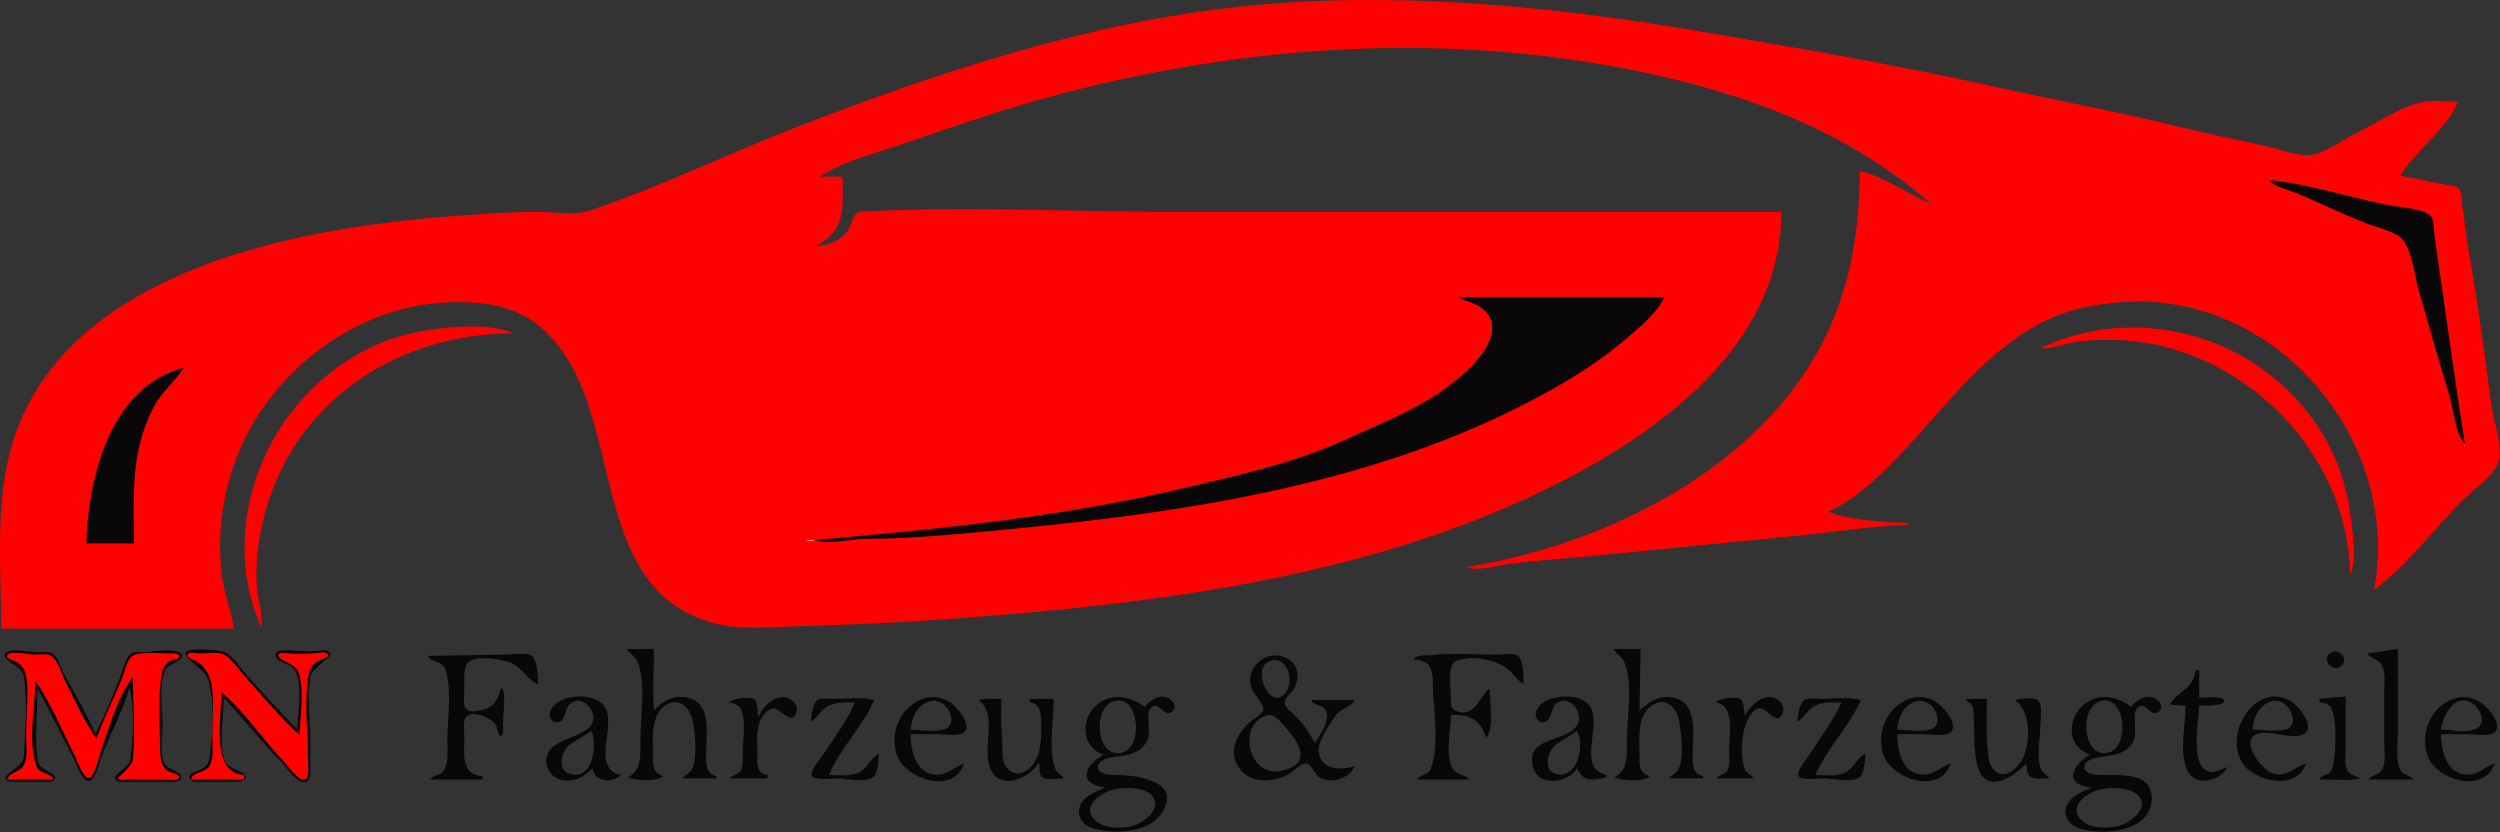 <?xml version="1.0" encoding="UTF-8" standalone="no"?> <svg xmlns="http://www.w3.org/2000/svg" xmlns:xlink="http://www.w3.org/1999/xlink" xmlns:serif="http://www.serif.com/" width="100%" height="100%" viewBox="0 0 2202 733" version="1.1" xml:space="preserve" style="fill-rule:evenodd;clip-rule:evenodd;stroke-linejoin:round;stroke-miterlimit:2;"><rect x="0" y="0" width="2202" height="733" fill="#333333" stroke="none"/> <g transform="matrix(1,0,0,1,1.051,-0.384)"> <path d="M0,554L205,554C202.44,538.107 196.268,523.138 194.302,507C189.701,469.215 195.418,430.929 210.44,396C240.774,325.469 312.443,271.283 390,266.944C421.247,265.196 452.481,268.369 477,290.207C553.498,358.342 511.292,519.42 629,549.613C652.334,555.598 677.276,552.731 701,552.027C743.091,550.778 785.001,549.047 827,546.115C1015.28,532.971 1219.36,508.537 1388,417.324C1475.63,369.926 1568,295.742 1568,187L1026,187C936.93,187 845.914,181.503 757.038,187.042C749.66,187.502 749.42,198.833 745.422,203.997C738.561,212.856 728.944,216.687 718,217C744.7,203.055 741,182.792 741,156L721,156C742.093,142.103 772.184,134.964 796,126.649C842.269,110.496 888.527,94.692 936,82.367C1100.21,39.736 1271.02,28.695 1438,62.373C1534.58,81.853 1624.79,114.609 1700,180C1679.05,171.022 1659.49,156.219 1637,151C1637,200.541 1629.5,248.78 1608.21,294C1552.72,411.861 1413.93,480.275 1290,500C1300.15,503.786 1316.46,498.686 1327,497.315C1351.18,494.167 1375.72,492.512 1400,490.196C1462.37,484.246 1524.64,477.753 1587,471.804C1617.67,468.879 1649.2,463.177 1680,463L1680,461C1659.06,460.404 1628.41,458.817 1609,451C1635.57,439.61 1658.79,415.781 1678.11,395C1716.19,354.053 1750.25,307.048 1802,282.269C1821.56,272.904 1842.62,268.796 1864,266.804C2001.39,254 2114.9,387.076 2090,520C2118.56,499.209 2142.12,467.086 2167,442C2176.19,432.742 2194.71,420.313 2199.28,408C2203.96,395.375 2195.03,370.302 2193.3,357C2187.4,311.717 2181.22,265.979 2173.35,221C2171.1,208.093 2169.7,194.978 2167.86,182C2167.27,177.77 2167.6,170.136 2164.86,166.69C2162.25,163.395 2154.82,163.589 2151,162.783C2138.35,160.113 2125.69,157.478 2113,155C2127.21,132.796 2153.91,114.333 2164,90C2153.85,90 2141.93,88.276 2132,90.45C2113.17,94.576 2092.32,108.687 2075,117.252C2063.57,122.906 2043.81,137.484 2031,137.05C2018.49,136.626 2005.17,131.383 1993,128.656C1969.34,123.355 1945.53,118.764 1922,112.908C1867.42,99.326 1811.89,89.259 1757,77.024C1670.24,57.684 1582.6,42.724 1495,27.836C1373.41,7.173 1249.17,-5.485 1126,3.115C979.258,13.359 838.397,59.103 702,111.817C640.631,135.534 580.337,165.141 518,185.985C504.852,190.381 485.82,186.995 472,187C445.739,187.009 419.195,189.256 393,191.115C369.622,192.773 346.213,195.585 323,198.863C200.846,216.112 43.537,263.069 7.891,398C-5.296,447.918 0,502.816 0,554Z" style="fill:rgb(254,2,2);fill-rule:nonzero;"></path> <path d="M1997,159C2004.07,165.668 2016.14,168.099 2025,171.856C2044.38,180.072 2063.39,189.44 2083,197.072C2091.6,200.42 2110.53,204.67 2115.98,212.286C2123.75,223.165 2125.59,243.19 2129.28,256C2138.22,287.005 2146.92,318.179 2156.41,349C2159.75,359.815 2161.64,383.441 2170,391C2162.28,342.461 2155.64,293.648 2148.57,245C2146.74,232.347 2144.73,219.69 2143.17,207C2142.61,202.425 2143.01,194.373 2139.91,190.69C2134.3,184.027 2110.5,182.701 2102,181C2067.48,174.095 2032.04,162.129 1997,159M1283,262C1292.49,267.283 1302.22,267.317 1309.33,277.003C1321.08,293.008 1304.13,313.986 1292.99,324.973C1261.85,355.693 1220.91,370.773 1182,388.459C1137.71,408.587 1088.14,419.289 1041,430.442C934.614,455.614 825.643,466.522 717,476C729.204,480.561 748.019,475.016 761,475C804.159,474.948 848.039,470.293 891,466.196C1040.53,451.934 1198.2,428.032 1334,360.249C1368.86,342.849 1402.33,323.648 1432,298.137C1443.42,288.322 1458.71,275.97 1465,262L1283,262Z" style="fill:rgb(9,7,7);fill-rule:nonzero;"></path> <path d="M229,553C230.967,542.453 225.875,527.909 225.115,517C223.688,496.546 226.559,474.806 231.633,455C257.71,353.223 349.704,294 451,294C430.217,284.722 398.869,287.922 377,291C258.094,307.737 180.499,442.006 229,553M1796,307C1805.14,308.579 1818.5,302.46 1828,301.302C1849.06,298.738 1871.12,299.13 1892,302.928C1988.62,320.502 2067.64,407.416 2069,507C2073.43,497.05 2072.48,481.635 2071.3,471C2068.93,449.515 2065.99,429.263 2057.8,409C2016.52,306.964 1895.33,260.393 1796,307Z" style="fill:rgb(254,2,2);fill-rule:nonzero;"></path> <path d="M75,479L117,479C116.755,436.458 113.788,398.456 134.268,359C141.321,345.413 153.289,336.561 161,324C95.584,341.578 76.651,421.027 75,479Z" style="fill:rgb(9,7,7);fill-rule:nonzero;"></path> <path d="M2169.33,392.667C2169.28,392.722 2169.22,393.778 2169.67,393.333C2169.72,393.278 2169.78,392.222 2169.33,392.667M709,476C711.656,476.996 714.166,476.984 717,477C714.344,476.004 711.834,476.016 709,476Z" style="fill:rgb(254,254,254);fill-rule:nonzero;"></path> <path d="M1287.67,501.333C1287.22,501.778 1288.28,501.722 1288.33,501.667C1288.78,501.222 1287.72,501.278 1287.67,501.333Z" style="fill:rgb(254,2,2);fill-rule:nonzero;"></path> <path d="M196,615C213.851,633.837 229.835,654.458 248.01,673C252.369,677.447 260.573,690.644 267.844,689.323C274.804,688.058 271.766,672.002 272.115,667C273.704,644.217 268.469,618.155 272.496,596C273.844,588.582 292.016,579.394 289.641,575.51C287.515,572.034 282.256,573.34 279,573.695C268.33,574.859 257.573,572.628 247.015,573.271C244.108,573.448 240.62,575.344 241.819,578.819C243.716,584.321 255.286,584.713 258.774,591.004C265.805,603.684 261,628.756 261,643C245.864,627.864 231.511,611.91 217.193,596C211.418,589.583 205.289,579.42 197.695,575.15C193.093,572.562 167.659,571.165 163.427,574.15C158.127,577.889 177.852,590.233 180.33,595C189.077,611.832 186.363,648.42 183.667,667C182.197,677.135 176.994,677.349 169.102,680.969C166.978,681.944 164.876,684.135 166.251,686.602C167.969,689.686 173.082,688.998 176,689C186.332,689.004 196.678,689.118 207,688.996C209.827,688.962 216.278,688.768 215.067,684.173C213.573,678.506 200.257,678.502 197.216,670.989C191.206,656.14 196,630.97 196,615Z" style="fill:rgb(9,7,7);"></path> <path d="M32,607C43.412,626.824 52.797,647.874 63.676,668C66.295,672.843 70.208,686.66 76.114,688.067C82.48,689.583 85.797,674.186 87.299,670C94.999,648.538 106.772,627.88 113,606C117.647,623.081 116.404,652.492 113.536,670C112.484,676.425 98.295,682.524 100.441,686.602C102.283,690.101 108.794,689 112,689C123.751,689.001 135.272,688.802 147,688.99C150.455,689.045 156.959,689.862 158.634,685.815C160.73,680.754 146.879,678.088 144.512,673.929C139.099,664.419 142,648.571 142,638C142,623.791 138.81,604.429 144.216,591.004C146.501,585.33 161.06,582.681 159.181,577.201C156.906,570.563 133.563,574.081 128,574.695C123.995,575.137 117.978,573.827 114.49,576.15C109.316,579.596 107.051,591.431 104.797,597C98.039,613.705 91.337,631.023 83,647C75.441,629.359 65.154,611.832 55.873,595C53.012,589.812 50.389,579.55 45.428,576.15C41.809,573.669 35.167,575.14 31,574.941C25.486,574.676 6.511,570.446 3.251,576.408C0.541,581.364 18.52,587.861 19.73,595C23.452,616.967 21.294,644.741 19.936,667C19.413,675.574 2.045,682.02 3.819,686.602C4.955,689.539 9.528,688.99 12,688.999C21.023,689.034 29.977,689.034 39,688.999C41.606,688.989 46.918,689.537 47.372,685.858C48.025,680.564 33.694,678.934 32.347,671C28.915,650.784 32,627.515 32,607Z" style="fill:rgb(9,7,7);"></path> <path d="M1420,572C1422.77,576.498 1427.69,578.925 1429.79,584.001C1437.49,602.519 1432.01,632.154 1432,652C1432,664.185 1433.29,679.088 1421,685C1426.05,688.354 1448.14,689.222 1452,684C1441.91,681.111 1443,672.802 1443,664C1443,649.458 1440.68,628.601 1456,620.513C1467.11,614.645 1476.03,624.621 1477.83,635C1479.78,646.163 1482.48,667.46 1477.4,677.926C1475.56,681.705 1471.31,682.701 1469,686L1499,686L1499,684C1488.17,681.453 1490,670.881 1490,662C1490,643.643 1494.53,617.447 1470,614.453C1465.92,613.956 1461.85,614.556 1458,615.992C1452.17,618.169 1447.95,622.431 1443,626L1444,572L1420,572Z" style="fill:rgb(9,7,7);"></path> <path d="M551,572C553.881,576.613 558.843,578.56 560.854,584.003C567.997,603.338 563.007,631.563 563,652C562.996,664.149 564.415,679.336 552,685C556.858,688.23 579.315,688.981 583,684C573.062,681.149 574,672.693 574,664C574,649.837 571.955,629.688 586.003,621.078C597.391,614.099 606.777,624.215 608.989,635C611.136,645.473 613.434,668.197 608.479,677.926C606.568,681.679 602.325,682.685 600,686L630,686L630,684C619.166,681.453 621,670.881 621,662C621,643.664 626.202,617.131 601,614.326C596.566,613.832 592.113,614.857 588,616.496C582.784,618.575 578.943,622.119 575,626C573.437,608.081 575,590.03 575,572L551,572Z" style="fill:rgb(9,7,7);"></path> <path d="M2084,576C2087.55,580.913 2094.36,580.802 2097.27,587.011C2100.29,593.463 2099,602.077 2099,609L2099,655C2099,662.01 2100.62,671.521 2097.35,677.962C2094.54,683.508 2088.27,682.54 2085,687L2125,687C2121.65,682.769 2115.29,683.424 2112.82,677.929C2108.65,668.672 2111,654.909 2111,645L2111,572L2084,576Z" style="fill:rgb(9,7,7);"></path> <path d="M2052.16,575.151C2047.94,577.549 2047.83,581.851 2049.79,584.989C2051.75,588.128 2055.79,590.103 2059.9,587.847C2068.63,583.054 2060.48,570.417 2052.16,575.151Z" style="fill:rgb(9,7,7);"></path> <path d="M167,687L214,687L214,683C183.902,682.063 194,630.426 194,610C214.192,626.917 229.667,651.013 248.026,670C251.638,673.735 261.601,688.724 267.588,687.067C272.242,685.779 270,668.855 270,665C270.002,642.807 266.855,616.814 270.606,595C271.958,587.136 276.716,583.099 283.957,580.477C285.349,579.974 289.031,578.85 287.634,576.617C285.955,573.93 280.474,575.27 278,575.568C269.876,576.546 261.172,576.319 253,575.941C251.341,575.864 243.433,574.175 244.13,577.835C245.006,582.437 259.049,585.081 261.675,592C267.511,607.372 263,631.635 263,648C246.104,632.972 231.355,614.759 216.196,598C210.326,591.511 204.743,582.791 197.568,577.717C191.624,573.514 179.973,576.36 173,575.885C170.777,575.734 165.882,574.225 164.366,576.637C162.404,579.758 170.386,581.762 171.99,582.702C180.131,587.474 184.664,596.888 185.776,606C187.559,620.6 186,636.291 186,651C186,658.282 187.272,667.191 184.106,673.989C180.4,681.945 168.668,679.441 167,687M5,687L46,687C44.165,680.727 33.769,682.903 30.958,675C23.179,653.124 30,622.757 30,600C43.891,619.949 53.881,644.259 64.751,666C66.49,669.479 72.617,686.837 77.528,685.497C82.469,684.149 86.158,666.479 87.74,662C94.506,642.846 102.87,612.436 116,597C116,620.898 118.445,646.253 115.855,670C115.363,674.51 102.817,685.998 102.562,685.488C103.848,688.057 110.718,687 113,687L145,686.999C147.359,687.007 156.175,688.237 156.87,684.885C157.438,682.146 148.028,680.813 146.228,679.352C140.986,675.097 140.054,668.314 140.003,662C139.822,639.507 137.586,615.2 141.609,593C142.517,587.994 145.186,583.997 150,581.949C151.601,581.268 157.433,581.026 156.87,578.196C156.274,575.201 150.083,576.004 148,576C140.416,575.988 121.856,573.937 115.618,578.15C110.513,581.597 108.628,592.529 106.393,598C99.178,615.663 90.258,632.998 84,651C72.822,635.374 64.817,617.135 56.249,600C53.249,594 49.905,582.047 44.301,578.15C40.617,575.588 33.271,577.031 29,576.997C24.365,576.96 8.366,572.959 5.366,577.562C3.542,580.358 10.543,582.021 12,582.658C21.773,586.93 22.689,596.431 22.973,606C23.4,620.382 22,634.629 22,649C22,656.465 23.54,665.966 20.657,672.999C17.417,680.903 7.657,680.054 5,687Z" style="fill:rgb(254,2,2);fill-rule:nonzero;"></path> <path d="M376,578C377.901,584.5 388.402,581.634 391.213,590C397.266,608.013 393,633.16 393,652C393,660.089 394.115,670.436 390.657,678C387.759,684.339 380.736,682.03 378,687L424,687L424,684C404.273,682.924 408,663.671 408,649C408,644.519 406.256,635.172 409.717,631.717C415.897,625.55 432.167,633.052 435.702,639.011C436.667,640.637 437.83,648.565 439.999,648.565C442.859,648.565 441.999,640.655 442,639C442.004,629.088 444.311,616.488 442,607L440,607C437.206,618.575 432.239,624.768 420,626.421C416.61,626.879 411.501,627.644 409.15,624.397C406.439,620.653 408,612.402 408,608C408,601.94 406.872,590.555 410.15,585.297C415.432,576.825 439.319,580.844 447,583.378C458.417,587.144 463.081,599.213 473,603C472.695,597.195 472.478,581.81 467.398,578.15C462.342,574.507 449.056,577 443,577C420.634,577 398.313,578 376,578Z" style="fill:rgb(9,7,7);"></path> <path d="M1244,581C1249.7,581.757 1255.48,582.411 1258.46,588.031C1261.97,594.632 1260.62,602.86 1261.11,610C1262.48,629.574 1266.35,658.319 1259.33,676.989C1256.84,683.61 1250.52,682.225 1247,687L1293,687C1289.51,682.236 1282.43,683.363 1278.84,677.927C1271.22,666.357 1276.97,643.057 1277,630C1294.31,630 1301.96,633.491 1308,650C1315.46,642.004 1311,617.647 1311,607C1301.85,613.494 1297.93,634.33 1280.22,626.019C1276.39,624.226 1277.01,619.534 1277,616C1276.99,608.571 1273.28,586.61 1281.16,582.818C1293.61,576.823 1315.33,581.153 1326,588.835C1331.66,592.907 1334.99,599.645 1341,603C1340.92,597.301 1340.95,581.966 1336.17,578.15C1332.12,574.92 1320.96,577 1316,577C1297.96,577 1278.91,575.268 1261,577.432C1255.64,578.08 1247.48,576.3 1244,581Z" style="fill:rgb(9,7,7);"></path> <path d="M1730,616C1732.11,619.023 1736.03,620.133 1736.78,624.074C1740.37,642.843 1729.5,705.904 1769,684.645C1774.66,681.596 1778.85,676.744 1784,673C1783.79,688.477 1789.94,686 1804,686C1801.92,682.965 1798.38,681.419 1796.79,677.959C1792.22,668.061 1796,651.773 1796,641C1796,635.189 1798.36,622.501 1794.59,617.717C1791.43,613.707 1778.28,615.835 1774,617C1786.98,626.969 1787.9,651.043 1781.33,667C1778.48,673.924 1769.44,683.957 1761,682.009C1753.92,680.375 1751.34,673.388 1750.44,667C1748.15,650.775 1749,632.401 1749,616L1730,616Z" style="fill:rgb(9,7,7);"></path> <path d="M861,617C879.147,630.721 862.033,660.961 872.512,679.969C881.904,697.005 907.165,684.484 914,672C914.944,675.471 913.887,681.474 916.15,684.283C919.263,688.149 931.458,686 936,686C933.673,682.614 929.728,681.066 928.216,676.985C922.175,660.686 927.1,633.414 927,616L906,616L906,619C915.132,620.263 915.869,628.051 915.989,636C916.199,649.799 916.675,666.731 905.937,676.854C895.153,687.02 882.784,679.979 882.06,666C881.678,658.625 881.874,651.367 881.196,644C880.348,634.782 881,625.254 881,616C874.407,616 867.394,615.261 861,617Z" style="fill:rgb(9,7,7);"></path> <path d="M1933,591C1930.58,607.704 1917.56,608.787 1910,621L1924,622C1924,638.945 1918.05,663.166 1925.48,678.989C1932.5,693.946 1954.7,688.469 1961,676C1955.87,677.294 1950.51,681.483 1945,680.152C1927.39,675.894 1935.63,634.968 1936,622C1939.11,622 1959.75,622.467 1958.07,617.42C1956.5,612.716 1940.03,615 1936,615L1936,591L1933,591Z" style="fill:rgb(9,7,7);"></path> <path d="M1582,636C1587.37,633.028 1590.05,627.284 1595.01,623.703C1602.58,618.237 1612.16,619 1621,619C1613.53,635.84 1601.94,650.584 1592.07,666C1589.61,669.837 1581.68,678.763 1583,683.588C1584.31,688.361 1602,685.909 1606,686.027C1613.38,686.246 1630.91,689.966 1637.05,684.85C1641.2,681.391 1641.85,669.069 1642,664C1635.25,667.724 1632.3,675.572 1625.89,679.787C1618.22,684.822 1606.7,683 1598,683C1608.12,659.385 1627.57,640.443 1638,617C1626.69,613.924 1612.69,616 1601,616C1597.38,616 1590.86,614.779 1587.82,617.15C1583.88,620.221 1582.48,631.277 1582,636Z" style="fill:rgb(9,7,7);"></path> <path d="M713,636C718.464,633.086 721.023,627.308 726.011,623.703C733.575,618.235 743.165,619 752,619C744.991,635.357 733.828,650.257 724,665C721.284,669.074 712.773,678.312 714.059,683.588C715.211,688.314 733.096,685.911 737,686.027C744.441,686.248 761.842,689.955 768.057,684.85C772.45,681.242 772.85,669.257 773,664C766.352,667.867 763.435,675.82 756.941,679.915C749.208,684.79 737.702,683 729,683C739.113,659.406 758.59,640.476 769,617C757.693,613.924 743.693,616 732,616C728.384,616 721.858,614.779 718.817,617.15C714.804,620.279 713.694,631.21 713,636Z" style="fill:rgb(9,7,7);"></path> <path d="M2042,616L2042,619C2046.17,619.217 2050.29,619.998 2052.35,624.105C2057.47,634.342 2057.05,668.409 2052.41,678.891C2050.2,683.881 2043.81,681.839 2042,687C2053.06,686.421 2067.56,688.699 2078,686C2074.51,683.546 2069.59,683.63 2067.03,679.811C2063.54,674.585 2065,665.958 2065,660L2065,614C2057.33,614.219 2049.65,615.333 2042,616Z" style="fill:rgb(9,7,7);"></path> <path d="M1536,631C1534.62,627.156 1535.36,619.708 1532.85,616.744C1529.77,613.111 1512.56,615.541 1510,619C1527.48,621.93 1522,647.775 1522,661C1522,666.316 1522.96,672.897 1520.89,677.926C1518.96,682.635 1513.73,682.271 1511,686L1544,686C1541.74,682.77 1537.45,681.737 1535.84,677.926C1530.46,665.14 1532.71,630.936 1547,624.581C1554.51,621.241 1562.58,640.051 1568.58,629.784C1573.01,622.215 1564.53,613.762 1557,614.291C1547.58,614.952 1540.05,623.176 1536,631Z" style="fill:rgb(9,7,7);"></path> <path d="M667,632C665.687,627.953 666.477,619.848 663.85,616.744C660.775,613.111 643.559,615.541 641,619C645.234,619.71 649.378,620.945 651.479,625.073C656.479,634.9 653,653.151 653,664C653,668.388 653.768,673.787 652.02,677.926C650.039,682.617 644.739,682.262 642,686L675,686L675,683C664.997,681.611 666,673.119 666,665C666,651.593 663.411,633.394 677.027,625.227C685.096,620.388 695.178,640.583 700.152,628.899C703.584,620.837 694.557,613.31 687,614.404C677.779,615.738 670.365,623.779 667,632Z" style="fill:rgb(9,7,7);"></path> <path d="M1717,673C1709.39,675.22 1704.23,681.314 1696,682.375C1675.28,685.044 1670,662.533 1670,647L1693,647C1698.61,647 1713.1,649.572 1717.27,645.283C1724.49,637.869 1709.6,621.911 1704,618.523C1683.63,606.191 1661.04,623.131 1656.69,644C1655.29,650.751 1655.62,658.453 1657.78,665C1664.86,686.47 1707.96,701.103 1717,673ZM1670,643C1675.7,643.299 1681.26,644.018 1687,643.999C1691.61,643.984 1697.72,644.203 1701.81,641.725C1708.6,637.616 1705.03,626.899 1700.6,622.378C1691.2,612.781 1678.27,619.316 1673.24,630C1671.32,634.063 1670.41,638.561 1670,643Z" style="fill:rgb(9,7,7);"></path> <path d="M1192,675C1180.23,679.648 1159.79,678.596 1160.5,659.432C1160.78,651.941 1171.39,636.155 1175.83,630.001C1179.95,624.303 1189.76,622.672 1192,617L1154,617C1156.16,622.455 1162.82,620.364 1166.15,625.156C1171.93,633.44 1161.46,648.169 1157,655C1152.95,646.554 1147.39,638.785 1140.94,632C1137.84,628.744 1131.53,624.55 1130.43,620C1129.43,615.863 1135.19,611.962 1137.3,609C1143.66,600.071 1143.91,587.593 1133.99,581.189C1116.93,570.17 1095.17,586.781 1101.09,606C1102.69,611.211 1112.92,620.964 1111.57,625.793C1110.39,630.006 1103.11,633.429 1100,636.207C1089.91,645.208 1081.57,659.329 1088.11,673C1096.39,690.315 1118.08,690.715 1133,682.855C1137.62,680.422 1143.76,673.351 1148.86,672.84C1151.35,672.591 1153.71,675.59 1155.84,678.67C1157.44,680.967 1158.91,683.308 1160.21,684.379C1169.44,691.972 1188.32,686.122 1192,675ZM1116,630.169C1087.92,636.662 1097.81,686.225 1128,679.287C1152.03,673.765 1146.21,658.645 1133.67,644C1130.21,639.961 1122.13,628.753 1116,630.169ZM1117.01,582.845C1109.67,585.739 1109.06,594.706 1111.68,602.439C1114.31,610.172 1120.17,616.673 1125.79,614.634C1141.6,608.896 1135.29,575.636 1117.01,582.845Z" style="fill:rgb(9,7,7);"></path> <path d="M1840,665C1824.08,674.168 1815.78,691.44 1841,694C1835.65,696.79 1829.79,698.762 1825.03,702.578C1814.02,711.41 1816.93,725.398 1830,729.857C1846.92,735.631 1877.41,733.985 1889.17,718.882C1896.67,709.247 1896.45,691.871 1884,686.424C1875.06,682.517 1861.63,683.112 1852,683.003C1847.23,682.948 1834.82,683.243 1834.82,675.98C1834.82,670.714 1841.89,668.422 1846,667.638C1858.09,665.338 1870.34,666.246 1877.59,653.997C1882.56,645.581 1876.1,630.067 1881.36,624.302C1888.75,616.2 1893.06,633.362 1900.48,627.144C1906.07,622.455 1899.03,615.26 1894,614.301C1886.7,612.911 1880.31,617.639 1876,623C1864.08,613.659 1847.83,610.38 1835,620.451C1819.39,632.71 1818.97,658.324 1840,665ZM1850,695.495C1837.88,697.642 1818.75,710.947 1833.15,723.542C1840.62,730.07 1853.79,730.002 1863,728.37C1873.52,726.505 1894.18,712.558 1881.7,700.451C1874.57,693.527 1859.13,693.878 1850,695.495ZM1850,617.617C1839.65,619.849 1835.49,632.773 1836.74,644.391C1838,656.009 1844.67,666.32 1856,663.324C1875.12,658.268 1871.39,613.005 1850,617.617Z" style="fill:rgb(9,7,7);"></path> <path d="M521,677C521.837,689.134 538.33,690.456 546,683C516.744,676.943 546.075,634.595 528.73,619.702C519.794,612.03 503.064,612.523 493.001,617.365C487.607,619.961 480.245,627.104 484.288,633.702C486.123,636.696 490.565,637.686 493.273,635.279C497.247,631.749 496.505,625.137 500.294,621.206C508.621,612.568 520.117,621.075 521.434,631C523.922,649.754 488.018,648.248 481.534,664C476.514,676.193 485.408,687.752 498,687.962C507.662,688.122 514.356,683.539 521,677ZM520,644C513.977,648.576 507.026,651.628 501.031,656.179C492.728,662.482 488.636,680.221 503.001,682.531C521.819,685.557 524.968,656.033 520,644Z" style="fill:rgb(9,7,7);"></path> <path d="M1388,677C1393.21,689.236 1402.23,687.816 1414,685L1414,683C1383.96,676.335 1416.55,630.185 1393.99,617.48C1384.77,612.289 1369.17,612.938 1360.01,617.964C1354.85,620.793 1348.05,628.867 1353.53,634.587C1355.63,636.783 1359.08,637.285 1361.49,635.278C1366.54,631.066 1364.79,623.031 1371.07,619.092C1381.14,612.778 1392.2,626.23 1389.35,635.997C1383.64,655.548 1339.15,647.026 1349.92,677.989C1355.44,693.867 1381.43,689.323 1388,677ZM1388,644C1382.11,648.916 1374.99,651.831 1369.01,656.575C1361.12,662.829 1357.69,681.463 1372,682.604C1389.48,683.997 1394.51,655.765 1388,644Z" style="fill:rgb(9,7,7);"></path> <path d="M971,665C954.496,674.503 947.395,690.436 972,694C966.724,696.937 960.793,698.76 956.031,702.578C945.104,711.337 947.814,725.492 961,729.749C978.504,735.399 1009.4,734.274 1021.15,717.972C1041.77,689.348 1002.09,683.088 983,682.999C978.385,682.978 965.791,683.07 965.933,675.989C966.036,670.862 972.932,668.435 977,667.641C989.242,665.251 1001.26,666.201 1008.73,653.999C1013.97,645.443 1007.25,629.934 1012.36,624.302C1019.73,616.179 1024.06,633.356 1031.48,627.144C1036.78,622.703 1030.98,615.64 1025.99,614.465C1018.4,612.677 1011.63,617.517 1007,623C994.719,613.378 977.808,610.309 965.011,621.267C950.591,633.614 951.098,658.641 971,665ZM981,695.495C969.033,697.626 949.933,711.105 964.153,723.542C971.506,729.972 984.876,730.121 994,728.505C1005.23,726.516 1026.01,711.572 1011.84,699.494C1004.78,693.475 989.621,693.96 981,695.495ZM981,617.649C970.773,620.05 966.575,632.823 967.783,644.322C968.99,655.821 975.603,666.045 986.997,663.351C1006.31,658.783 1002.39,612.628 981,617.649Z" style="fill:rgb(9,7,7);"></path> <path d="M2196,673C2188.13,675.412 2182.7,681.975 2174,682.621C2154.23,684.089 2149,661.906 2149,647L2172,647C2177.67,647 2192.02,649.567 2196.28,645.283C2203.98,637.544 2188.81,622.038 2183,618.523C2162.47,606.107 2139.39,623.87 2135.63,645C2134.42,651.808 2134.9,659.435 2137.14,666C2144.42,687.357 2187.25,700.218 2196,673ZM2149,643C2158.58,643.02 2172.03,646.952 2180.84,641.725C2189.25,636.742 2183.02,624.074 2176.94,620.061C2161.24,609.707 2150.83,630.34 2149,643Z" style="fill:rgb(9,7,7);"></path> <path d="M848,673C840.125,675.414 834.704,681.937 826,682.624C806.074,684.195 801,661.973 801,647L824,647C829.609,647 844.097,649.572 848.272,645.283C855.632,637.722 840.667,621.951 835,618.523C814.743,606.271 792.022,623.216 787.693,644C786.287,650.751 786.616,658.452 788.775,665C795.863,686.49 838.957,701.126 848,673ZM801,643C807.041,643.316 812.922,644.045 819,643.997C823.34,643.962 828.988,644.011 832.844,641.725C840.425,637.231 835.865,625.976 830.772,621.458C821.539,613.267 809.972,619.378 804.865,629C802.561,633.342 801.657,638.181 801,643Z" style="fill:rgb(9,7,7);"></path> <path d="M2030,673C2019.49,676.065 2012.13,685.881 2000,681.394C1992.19,678.506 1973.45,656.239 1984.6,648.15C1995.31,640.386 2020.91,654.907 2030.27,645.283C2035.58,639.824 2026.71,626.96 2022.87,623.126C1993.2,593.45 1955.5,641.763 1973.8,672C1984.05,688.938 2022.21,697.245 2030,673ZM1983,643C1989.37,643.087 1995.61,644.094 2002,643.99C2006.2,643.921 2012.19,643.906 2015.65,641.159C2021.49,636.514 2017.56,626.78 2013.42,622.378C2007.1,615.659 1998.6,616.524 1992.03,622.267C1989.55,624.442 1987.52,626.987 1986.15,630C1984.28,634.122 1983.26,638.507 1983,643Z" style="fill:rgb(9,7,7);"></path> </g> </svg> 